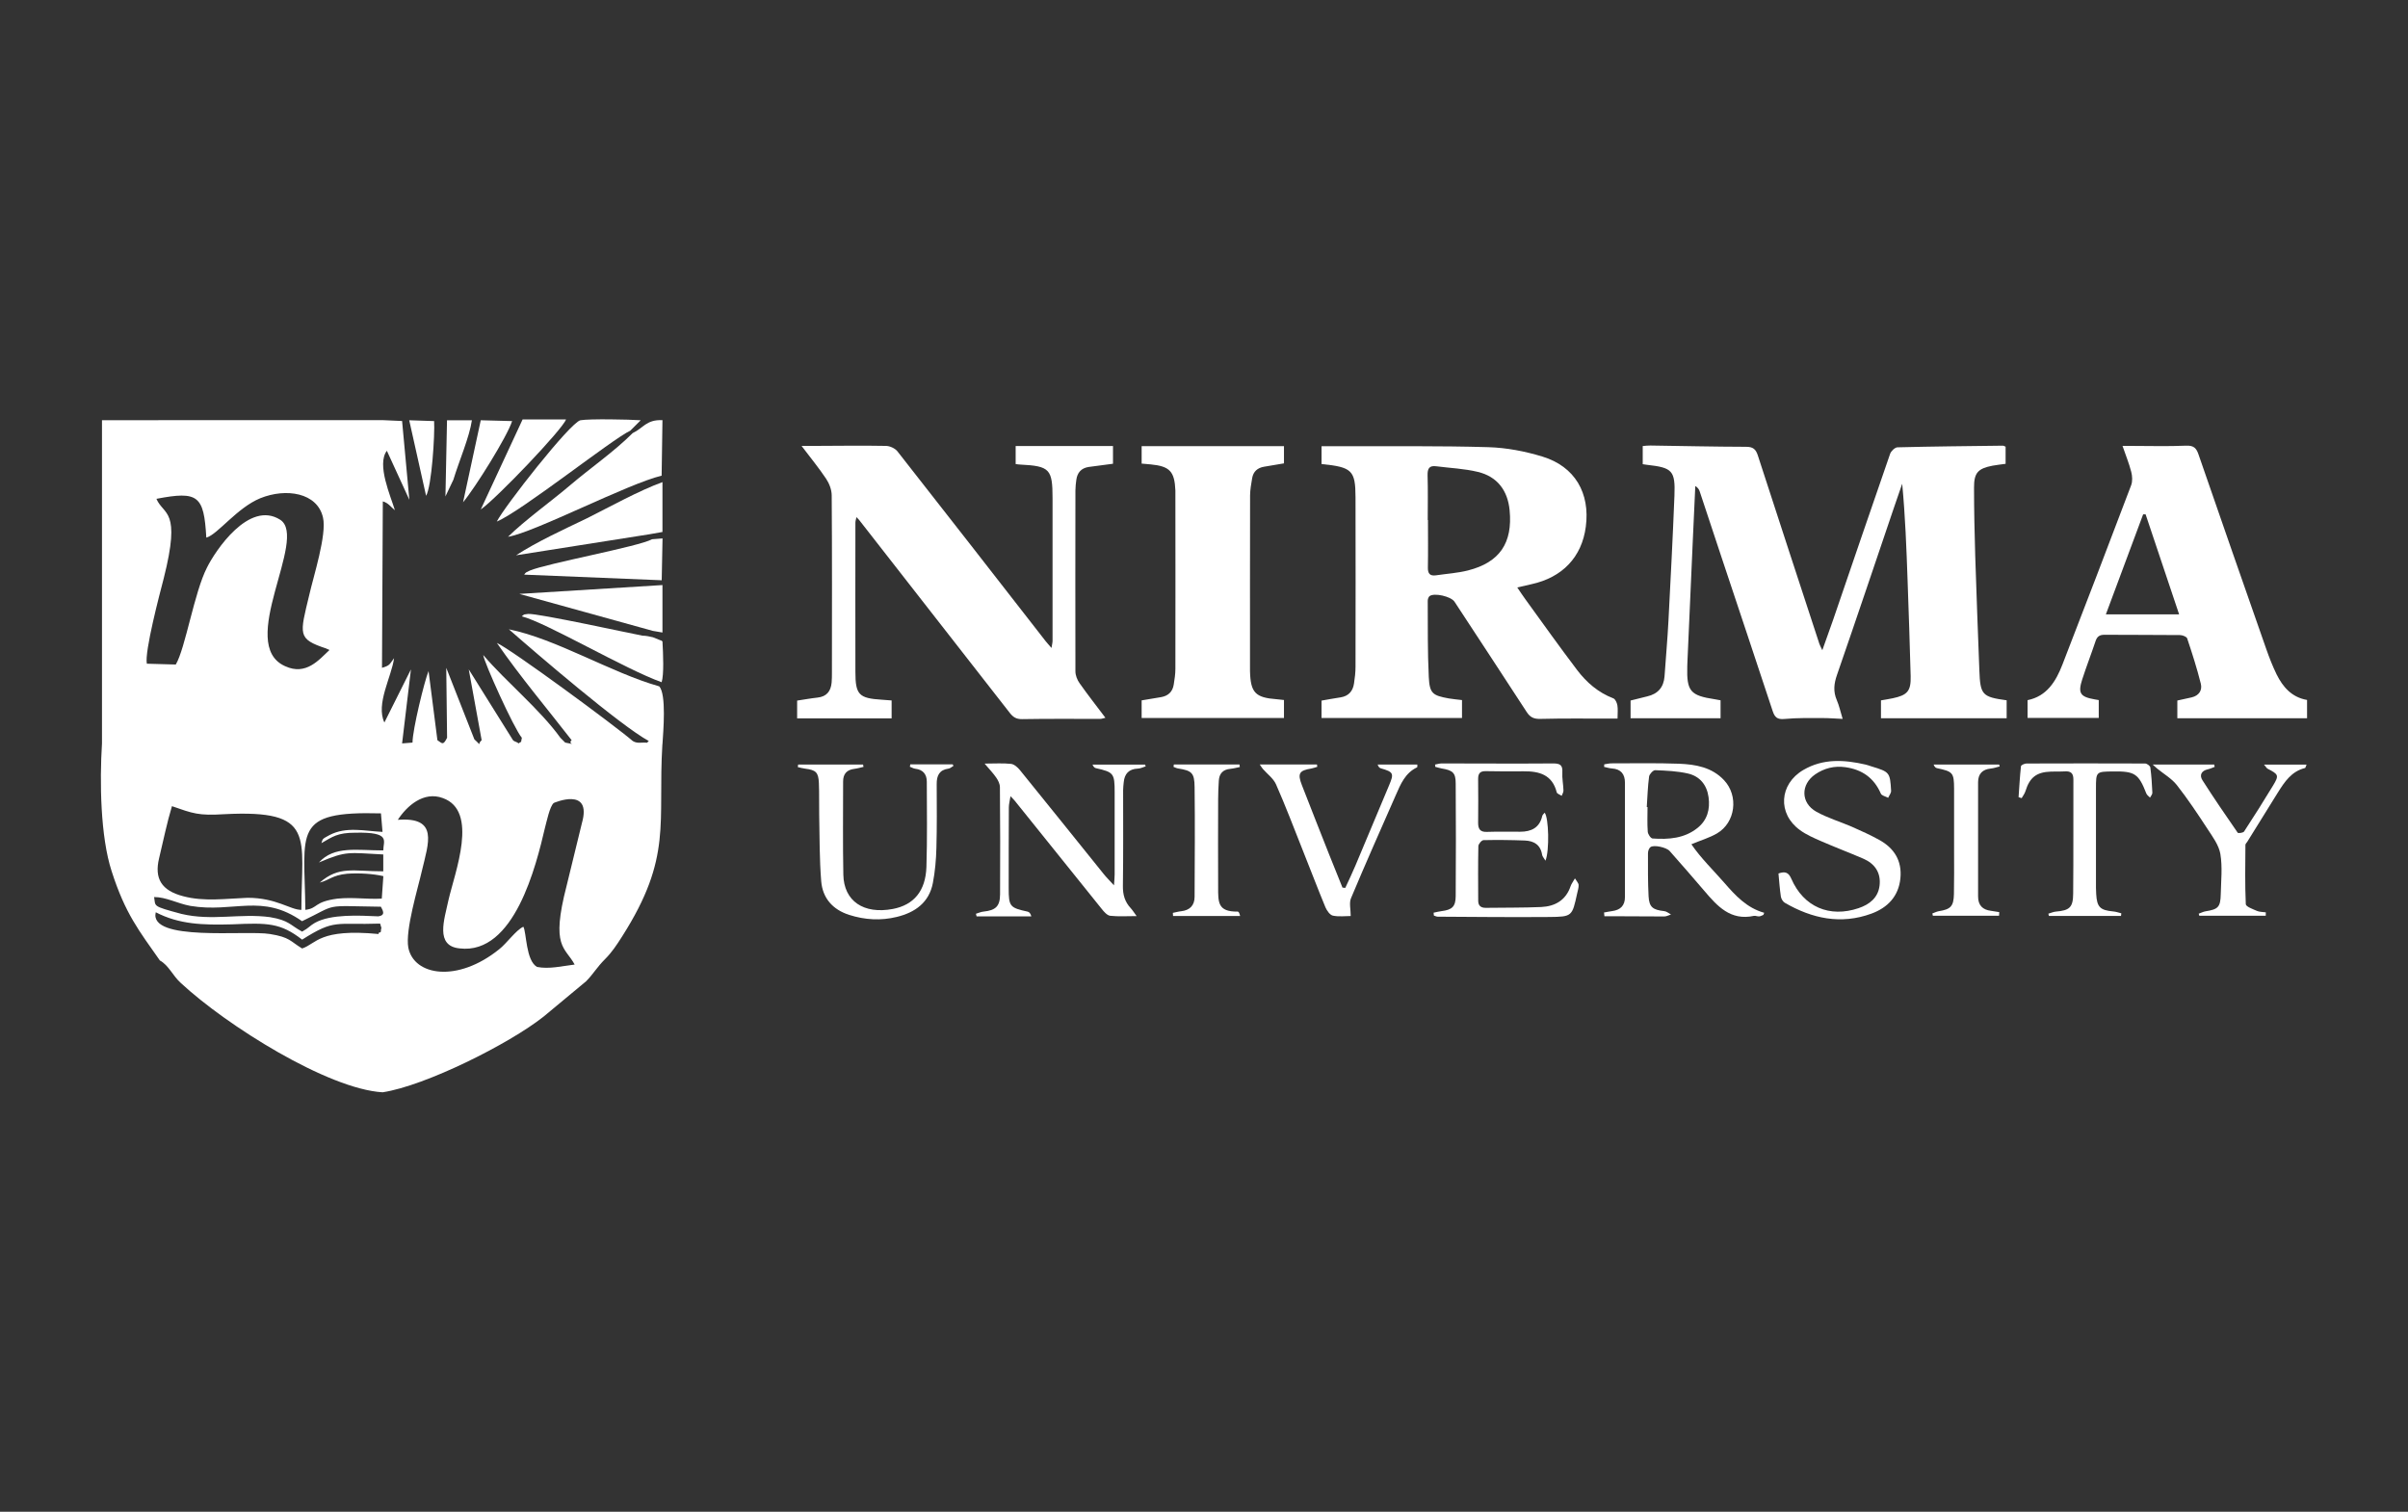 <svg xmlns="http://www.w3.org/2000/svg" viewBox="0 0 321.11 201.62" data-name="Layer 1" id="Layer_1"><rect x="0" y="0" width="321.11" height="201.62" fill="#333333" stroke="none"/><defs><style>      .cls-1, .cls-2 {        fill: #fff;      }      .cls-2 {        fill-rule: evenodd;      }    </style></defs><g><path d="m76.65,128.64c-1.72.21-3.43.64-5.04.32-1.5-.86-1.39-4.61-1.82-5.36-.97.43-2.25,2.25-3.22,3-5.58,4.5-11.37,3.54-12.12-.21-.43-2.36,1.29-7.93,1.82-10.29.86-3.65,2.25-7.18-3.22-6.76,1.18-1.82,3.43-3.86,6-2.9,4.83,1.72,1.61,9.87.75,13.62-.54,2.57-1.82,6.11,1.5,6.43,7.29.86,10.19-11.04,11.37-16.08.21-.75.64-2.9,1.18-3.32,0,0,5.15-2.25,3.75,2.68l-2.04,8.36c-2.14,8.26-.21,8.15,1.07,10.51h0Zm11.69-29.38c.11-1.72.54-6.65-.43-7.72-6.43-1.82-13.73-6.33-20.05-7.61,3.54,3.11,14.9,12.87,18.66,14.9-.43.32.11.21-.64.21-.54,0-.97.11-1.5-.21-2.36-2.04-16.19-12.22-18.12-13.08,3.11,4.5,6.65,8.69,9.97,12.97-.64.54.97.64-.86.32l-.64-.64c-2.79-3.86-7.18-7.4-10.29-11.04.11.97,4.07,9.76,5.15,11.04-.21.86.11.32-.43.75-.21-.21-.54-.21-.75-.43l-5.9-9.44,1.72,9.44c-.64.54.11.86-.97-.11l-3.75-9.54.11,9.33c-.54,1.07-.64.75-1.29.32l-1.18-9.22c-.54,1.29-2.14,7.83-2.14,9.54l-1.39.11,1.18-9.87-3.54,7.08c-1.18-2.47.97-6.11,1.29-8.58-.64.86-.54.97-1.61,1.29l.11-22.2c.75.21,1.07.75,1.61,1.18-.54-1.82-2.47-6.11-1.07-7.93l3,6.54-.97-10.51-2.47-.11H13.6v43.11c-.32,5.15-.21,12.44,1.29,17.05,1.82,5.68,3.65,7.93,6.43,11.9,1.18.64,1.72,2.04,2.79,3,6.11,5.68,19.62,14.15,26.91,14.58,5.68-.86,16.84-6.43,21.45-10.08l5.68-4.72c.97-.97,1.39-1.82,2.57-3,.86-.86,1.5-1.82,2.25-3,6.76-10.62,4.72-15.12,5.36-25.63h0Zm-48.15,22.09c-1.5,0-3.32-1.61-7.18-1.61-2.9.11-5.79.54-8.58-.21-2.9-.75-3.86-2.36-3.22-5.04.54-2.25,1.07-4.83,1.72-6.97,2.79.97,3.54,1.29,6.97,1.07,12.33-.64,10.29,3,10.29,12.76h0Zm10.29,3.22c-7.93-.75-8.26,1.29-10.19,1.93-1.61-.97-1.61-1.5-4.29-1.93-3.22-.54-16.19,1.07-15.23-2.9,3.11,1.61,6.22,1.72,10.19,1.61,4.72-.21,6.43-.21,9.33,2.04,4.4-2.79,4.4-1.93,10.4-2.14.32,1.07.11.32.11.97,0,.11-.11.32-.11.21-.11-.11-.21.11-.21.21h0Zm-.11-2.36c-2.47-.11-6.22-.32-8.36.86-.75.43-.75.64-1.72,1.18-1.61-.86-1.72-1.5-4.29-1.93-3.97-.54-7.72.54-11.8-.43-3.97-1.07-3.43-.97-3.65-2.25,1.61,0,3.11.86,4.83,1.18,5.79.97,9.54-1.72,14.9,2.04,4.93-2.36,2.57-2.04,10.51-1.93.21.43.75,1.18-.43,1.29h0Zm.54-2.36c-2.04.11-3.75-.21-5.9,0-3.22.43-2.57,1.29-4.29,1.5-.11-10.51-1.82-13.19,10.08-12.87l.21,2.47c-2.36-.11-4.83-.75-7.08.43-.97.54-.86.43-1.07,1.07,1.5-.86,2.14-1.39,4.5-1.39,4.83-.11,3.75,1.07,3.75,2.36-3.54,0-6.54-.64-8.58,1.61,3.75-1.61,3.97-1.29,8.58-1.07v2.25c-3.97,0-5.9-.75-8.47,1.5,1.29-.32,1.61-.97,3.65-1.18,1.61-.11,3.43,0,4.83.32l-.21,3h0Zm-23.38-48.15c1.5-.43,4.07-3.97,7.18-5.25,3.43-1.39,7.61-.75,8.36,2.57.54,2.25-1.29,7.93-1.82,10.29-1.29,5.36-1.61,5.9,2.25,7.18.11,0,.21.21.21.11s.21.11.21.11c-1.39,1.29-3.11,3.43-5.9,2.14-6.54-2.9,3.11-17.05-.64-19.52-4.18-2.68-8.69,4.18-9.76,6.33-1.72,3.32-2.9,10.83-4.18,12.97l-3.86-.11c-.32-1.61,1.72-9.33,2.25-11.37,2.36-9.33,0-8.36-.97-10.62,5.58-1.07,6.33-.43,6.65,5.15Z" class="cls-2"></path><path d="m84.37,57.76c-2.47,2.47-5.58,4.61-8.36,6.97-2.25,1.93-6.11,4.72-8.26,6.86,3.43-.54,15.98-7.08,20.48-8.15l.11-7.4c-2.14-.11-2.57,1.07-3.97,1.72Z" class="cls-2"></path><path d="m86.52,71.27l1.82-.32v-6.65c-3.22,1.18-6.86,3.22-10.08,4.83-3.11,1.5-6.65,3.11-9.44,4.93l17.69-2.79Z" class="cls-2"></path><path d="m84.05,57.44l1.39-1.39c-1.5-.11-6.86-.21-8.04,0-1.39.32-10.19,11.58-11.15,13.51,3.32-1.39,15.44-11.04,17.8-12.12Z" class="cls-2"></path><polygon points="87.05 84.14 88.34 84.36 88.34 78.03 69.25 79.21 87.05 84.14" class="cls-2"></polygon><path d="m88.23,91c.32-1.07.21-3.65.11-5.47-.11,0-.21-.21-.21-.11l-1.07-.43c-.43-.11-.97-.21-1.39-.21-1.18-.21-13.94-3-15.23-2.9-.75.11-.43,0-.86.32,3.32.86,13.83,7.08,18.66,8.79Z" class="cls-2"></path><path d="m88.34,71.81l-1.39.11c-1.72.97-14.05,3.22-16.3,4.18-.43.21-.54.21-.75.54l18.34.75.11-5.58Z" class="cls-2"></path><path d="m64.11,67.95c2.14-1.5,10.94-10.72,11.37-12.01h-5.79l-5.58,12.01Z" class="cls-2"></path><path d="m61.75,66.99c1.61-1.93,5.9-8.79,6.54-10.83l-4.18-.11-2.36,10.94Z" class="cls-2"></path><path d="m56.82,66.13c.75-1.29,1.18-8.15,1.07-9.97l-3.32-.11,2.25,10.08Z" class="cls-2"></path><path d="m59.39,66.23l1.07-2.25c.75-2.47,2.14-5.68,2.47-7.93h-3.32l-.21,10.19Z" class="cls-2"></path></g><path d="m267.45,59.55v2.31c-.55.08-1.16.14-1.75.25-1.94.38-2.47.95-2.46,2.93,0,3.05.07,6.09.16,9.14.16,5.07.36,10.15.55,15.22.12,3.28.37,3.55,3.64,4v2.39h-16.76v-2.38c.51-.09,1.04-.17,1.56-.28,1.96-.41,2.45-.96,2.4-2.94-.11-4.26-.26-8.51-.41-12.76-.15-4.28-.31-8.57-.72-12.91-.36,1.03-.72,2.07-1.07,3.1-2.53,7.46-5.04,14.93-7.62,22.38-.41,1.17-.53,2.22-.03,3.38.32.74.49,1.55.78,2.5-.95-.04-1.78-.11-2.61-.11-1.72,0-3.45-.04-5.15.12-.96.09-1.29-.22-1.57-1.05-2.27-6.89-4.58-13.77-6.87-20.66-.96-2.89-1.91-5.78-2.87-8.66-.09-.26-.25-.5-.58-.7-.11,2.48-.23,4.95-.34,7.43-.24,5.34-.47,10.69-.71,16.03,0,.2-.01.39-.02.59-.09,3.34.4,3.9,3.73,4.4.23.03.45.08.71.13v2.39h-12v-2.36c.71-.18,1.46-.37,2.21-.55,1.44-.33,2.21-1.22,2.32-2.69.17-2.45.39-4.9.52-7.36.29-5.58.58-11.15.8-16.73.13-3.33-.29-3.73-3.61-4.1-.19-.02-.38-.05-.62-.09v-2.42c.34-.03.68-.08,1.02-.07,4.26.06,8.52.16,12.77.17.92,0,1.29.32,1.56,1.15,2.72,8.39,5.47,16.76,8.21,25.14.07.2.18.39.39.84.54-1.52,1-2.78,1.44-4.05,2.53-7.38,5.04-14.77,7.6-22.14.13-.37.64-.86.98-.87,4.69-.12,9.37-.16,14.06-.22.1,0,.21.08.37.14Z" class="cls-1"></path><path d="m194.96,93.39v2.37h-18.73v-2.32c.8-.14,1.66-.3,2.53-.43,1.08-.17,1.65-.83,1.8-1.86.11-.73.2-1.47.2-2.21.01-7.54.02-15.07,0-22.61-.01-3.61-.47-4.03-4.53-4.44v-2.38c.91,0,1.8,0,2.68,0,6.52.02,13.05-.06,19.56.13,2.43.07,4.91.55,7.23,1.26,4.31,1.32,6.36,4.86,5.77,9.35-.53,4.05-3.12,6.77-7.27,7.67-.57.12-1.13.26-1.87.43.39.58.72,1.08,1.07,1.56,2.29,3.16,4.55,6.34,6.91,9.45,1.26,1.66,2.82,3.01,4.83,3.78.27.1.48.59.54.93.09.53.02,1.08.02,1.77-.39,0-.72,0-1.06,0-3.08,0-6.17-.04-9.25.04-.87.02-1.36-.23-1.81-.93-3.19-4.91-6.41-9.8-9.62-14.7-.46-.7-2.71-1.23-3.33-.74-.15.12-.24.41-.24.61.02,3.4-.03,6.79.14,10.18.11,2.19.51,2.46,2.67,2.85.57.1,1.14.14,1.76.22Zm-4.57-24.03s.02,0,.03,0c0,2.11.03,4.21-.01,6.32-.02.81.26,1.17,1.09,1.05,1.42-.21,2.88-.3,4.26-.65,4.22-1.07,5.97-3.66,5.55-8.02-.25-2.64-1.65-4.5-4.23-5.12-1.8-.44-3.69-.51-5.54-.75-.96-.13-1.19.31-1.17,1.21.06,1.99.02,3.98.02,5.97Z" class="cls-1"></path><path d="m106.92,59.47c.74,0,1.23,0,1.72,0,3.16-.01,6.33-.06,9.49,0,.52,0,1.22.32,1.54.72,6.61,8.41,13.17,16.86,19.75,25.3.21.27.44.51.8.93.07-.47.14-.71.14-.96,0-6.33,0-12.66,0-18.98,0-3.92-.36-4.32-4.3-4.52-.15,0-.31-.03-.62-.07v-2.4h12.98v2.36c-1.1.15-2.18.28-3.25.43-.98.15-1.51.75-1.64,1.72-.06.46-.12.93-.12,1.4-.01,8.05-.02,16.09,0,24.14,0,.53.24,1.14.56,1.59,1.08,1.53,2.23,3,3.44,4.6-.3.07-.5.15-.7.15-3.47,0-6.95-.03-10.42.03-.79.01-1.2-.28-1.64-.84-6.67-8.56-13.35-17.12-20.04-25.67-.09-.12-.21-.23-.4-.43-.06.31-.14.52-.14.73,0,6.64-.02,13.28,0,19.92,0,3.04.48,3.51,3.5,3.7.42.03.84.06,1.33.1v2.39h-12.6v-2.37c.89-.13,1.79-.3,2.71-.4,1.23-.13,1.78-.85,1.89-2,.04-.47.04-.94.04-1.4,0-7.85.03-15.7-.03-23.56,0-.75-.32-1.59-.74-2.22-.96-1.44-2.07-2.79-3.25-4.35Z" class="cls-1"></path><path d="m307.65,93.35v2.44h-17.3v-2.36c.64-.14,1.27-.28,1.91-.42.98-.23,1.44-.95,1.22-1.83-.51-2.04-1.15-4.04-1.82-6.04-.08-.23-.63-.44-.96-.44-3.36-.04-6.72-.01-10.08-.04-.67,0-.98.26-1.18.86-.57,1.7-1.22,3.38-1.77,5.08-.6,1.86-.28,2.34,1.68,2.68.15.03.3.05.52.09v2.38h-9.49v-2.37c2.56-.52,3.77-2.49,4.64-4.73,3.09-7.96,6.14-15.94,9.17-23.93.2-.53.16-1.23.01-1.8-.29-1.12-.73-2.19-1.16-3.45.42,0,.71,0,1,0,2.5,0,5,.08,7.49-.03,1-.04,1.35.32,1.64,1.16,2.99,8.66,6.01,17.32,9.04,25.97.4,1.14.84,2.27,1.37,3.36.84,1.7,2.03,3.07,4.05,3.42Zm-21.53-24.75c-.11,0-.22,0-.33,0-1.65,4.42-3.29,8.84-4.97,13.34h9.77c-1.52-4.53-3-8.93-4.47-13.34Z" class="cls-1"></path><path d="m152.24,61.87v-2.37h18.98v2.3c-.87.15-1.77.29-2.67.45-.86.15-1.42.64-1.57,1.51-.13.77-.27,1.54-.28,2.31-.02,7.65-.01,15.31-.01,22.96,0,.16,0,.31,0,.47.07,2.89.71,3.55,3.59,3.76.3.02.61.07.94.1v2.4h-18.98v-2.35c.84-.14,1.71-.28,2.58-.43.95-.16,1.55-.71,1.7-1.68.11-.69.22-1.39.22-2.09.02-7.77,0-15.54,0-23.32,0-.16,0-.31,0-.47-.11-2.55-.75-3.23-3.27-3.48-.42-.04-.83-.07-1.24-.11Z" class="cls-1"></path><path d="m213.86,121.71c.38-.07.76-.15,1.14-.2,1.09-.15,1.69-.73,1.69-1.87,0-5.08,0-10.16,0-15.24,0-1.15-.53-1.83-1.74-1.91-.35-.02-.7-.14-1.04-.21,0-.11.01-.23.02-.34.32-.04.63-.13.95-.13,3.01,0,6.02-.06,9.03.05,2.2.09,4.37.46,6,2.2,1.96,2.09,1.53,5.64-.94,7.09-.99.58-2.13.91-3.42,1.45,1.27,1.87,2.91,3.44,4.39,5.14,1.47,1.69,2.99,3.35,5.32,4l-.11.28c-.19.07-.37.19-.57.2-.23.02-.48-.11-.69-.07-3.12.68-4.88-1.29-6.63-3.35-1.51-1.79-3.07-3.54-4.61-5.3-.42-.48-2.12-.87-2.57-.51-.2.16-.32.53-.32.81,0,1.91-.02,3.83.08,5.73.08,1.47.57,1.82,2.09,1.99.31.03.6.29.9.45-.3.09-.6.26-.89.26-2.3,0-4.61-.01-6.91-.03-.36,0-.72,0-1.08,0-.02-.17-.03-.34-.05-.52Zm5.75-14.07h.09c0,1.1-.05,2.19.03,3.28.02.33.39.89.64.91,2.13.15,4.25,0,6-1.41,1.3-1.04,1.69-2.48,1.47-4.09-.22-1.64-1.16-2.79-2.73-3.16-1.42-.33-2.92-.39-4.39-.45-.27-.01-.76.52-.81.84-.18,1.35-.22,2.71-.31,4.07Z" class="cls-1"></path><path d="m131.32,101.84c1.36,0,2.44-.08,3.51.04.42.05.88.46,1.18.83,3.74,4.61,7.45,9.24,11.17,13.86.35.44.75.83,1.37,1.51.05-.72.09-1.08.09-1.44,0-3.67,0-7.34,0-11.01,0-2.48-.14-2.65-2.5-3.18-.17-.04-.32-.16-.45-.47h7.01c.03.08.05.15.08.23-.35.11-.7.29-1.05.3-1.19.05-1.77.68-1.88,1.82-.03.35-.08.7-.08,1.05,0,4.26.03,8.51-.03,12.77-.02,1.17.26,2.14,1.05,2.98.23.25.41.55.78,1.05-1.31,0-2.43.08-3.52-.04-.41-.05-.83-.53-1.13-.91-3.87-4.8-7.73-9.61-11.59-14.42-.11-.14-.25-.27-.58-.62-.1.65-.22,1.07-.22,1.49-.02,3.59-.02,7.19-.02,10.78,0,2.44.15,2.61,2.54,3.13.21.05.38.25.48.63h-7.3c-.03-.12-.06-.23-.09-.35.34-.1.67-.26,1.02-.29,1.61-.17,2.19-.7,2.2-2.3.03-4.76.02-9.53-.02-14.29,0-.43-.23-.9-.48-1.26-.39-.58-.88-1.08-1.53-1.85Z" class="cls-1"></path><path d="m191.21,121.72c.34-.07.67-.16,1.01-.2,1.43-.18,1.89-.6,1.9-2.01.03-5,.04-10,0-15,0-1.45-.38-1.77-1.88-2.02-.29-.05-.57-.15-.85-.22,0-.1-.01-.2-.02-.3.29-.05.58-.15.87-.15,4.96,0,9.92.04,14.88,0,.9,0,1.28.21,1.22,1.17-.05.81.13,1.63.15,2.45,0,.23-.15.47-.24.7-.23-.16-.61-.27-.66-.47-.59-2.34-2.32-2.82-4.4-2.8-1.68.01-3.36.02-5.04-.02-.78-.02-1.04.3-1.04,1.04.02,1.95.02,3.91,0,5.86,0,.8.26,1.23,1.15,1.2,1.48-.05,2.97-.02,4.45-.02,1.48,0,2.59-.52,2.95-2.1.04-.16.2-.29.32-.44.55.65.66,5.07.11,6.4-.2-.35-.42-.56-.45-.8-.21-1.33-1.1-1.84-2.3-1.89-1.83-.07-3.67-.09-5.51-.05-.25,0-.69.52-.69.81-.05,2.42-.03,4.84-.02,7.26,0,.68.35.97,1.03.96,2.46-.04,4.92,0,7.38-.11,1.85-.09,3.29-.91,3.92-2.8.1-.29.3-.54.57-1.02.23.39.48.63.49.88.02.38-.12.76-.2,1.15-.66,3.03-.66,3.09-3.71,3.12-4.96.04-9.92-.01-14.88-.04-.17,0-.34-.1-.51-.15-.01-.13-.03-.26-.04-.39Z" class="cls-1"></path><path d="m237.15,116.5c.91-.32,1.36-.15,1.73.71,1.63,3.74,5.09,5.23,8.97,3.91,1.45-.49,2.59-1.38,2.79-2.99.21-1.72-.61-2.94-2.19-3.62-1.86-.8-3.76-1.52-5.62-2.33-.96-.42-1.95-.85-2.79-1.46-3.03-2.18-2.79-6.14.44-8.03,2.65-1.55,5.45-1.37,8.29-.72.27.06.52.16.78.24,2.43.74,2.49.79,2.63,3.25.02.3-.25.62-.39.94-.34-.18-.86-.28-.98-.56-.91-2.1-2.51-3.21-4.73-3.52-1.47-.21-2.82.14-4.01.95-1.97,1.35-1.95,3.82.14,4.99,1.49.83,3.16,1.32,4.73,2,1.25.55,2.49,1.11,3.68,1.77,1.98,1.1,3.03,2.78,2.8,5.11-.24,2.42-1.72,3.92-3.86,4.71-4.07,1.49-7.91.67-11.56-1.45-.25-.15-.48-.53-.52-.83-.15-1-.22-2.01-.32-3.08Z" class="cls-1"></path><path d="m121.36,101.94h5.68c.04.07.07.13.11.2-.22.13-.43.34-.66.37-1.23.17-1.59.93-1.58,2.06.01,2.85.04,5.7-.04,8.55-.04,1.55-.18,3.12-.47,4.64-.5,2.62-2.38,3.94-4.81,4.53-2.13.52-4.25.4-6.35-.27-2.21-.71-3.54-2.24-3.73-4.48-.24-2.95-.21-5.92-.27-8.88-.03-1.4.02-2.81-.04-4.21-.06-1.45-.4-1.75-1.81-1.93-.34-.04-.67-.14-1-.21l.04-.34h8.66c.02.1.04.2.06.31-.4.09-.8.21-1.2.26-1.03.12-1.53.68-1.52,1.71,0,4.14-.05,8.27.03,12.41.07,3.53,2.71,5.3,6.6,4.57,2.78-.53,4.37-2.37,4.48-5.61.12-3.78.06-7.57.05-11.36,0-.99-.5-1.61-1.53-1.73-.25-.03-.49-.18-.73-.27l.06-.31Z" class="cls-1"></path><path d="m179.4,118.41c.46-1,.94-1.99,1.36-3,1.5-3.56,2.98-7.13,4.48-10.68.67-1.58.59-1.77-1.11-2.26-.16-.05-.31-.17-.42-.5h5.29c0,.15.02.35-.03.37-1.59.75-2.2,2.25-2.84,3.71-2.01,4.57-4.04,9.13-5.97,13.74-.27.63-.04,1.48-.04,2.38-.72,0-1.58.12-2.38-.05-.4-.09-.8-.67-.99-1.11-1.06-2.56-2.04-5.15-3.07-7.72-1.15-2.9-2.26-5.82-3.52-8.68-.35-.79-1.16-1.37-1.75-2.05-.12-.13-.2-.29-.42-.6h7.63c.01.1.03.21.04.31-.27.08-.53.18-.8.23-1.61.26-1.86.66-1.25,2.22,1.2,3.09,2.42,6.17,3.64,9.26.58,1.47,1.18,2.93,1.77,4.4.12.01.24.03.36.04Z" class="cls-1"></path><path d="m302.13,122.13h-8.85c-.03-.09-.05-.18-.08-.27.31-.11.61-.27.92-.32,1.67-.26,1.98-.56,2.02-2.26.04-1.8.24-3.63-.05-5.38-.2-1.18-1.03-2.3-1.72-3.35-1.3-1.99-2.62-3.98-4.09-5.85-.69-.87-1.73-1.47-2.61-2.19-.14-.11-.27-.23-.61-.54h8.21c.02.1.04.2.06.31-.3.11-.59.25-.9.32-.88.19-1.16.79-.73,1.46,1.51,2.37,3.1,4.69,4.7,7,.07.1.73.02.85-.16,1.32-2.02,2.62-4.07,3.87-6.14.81-1.34.74-1.48-.72-2.23-.14-.07-.23-.26-.49-.55h5.67c-.11.26-.14.44-.2.45-1.81.44-2.73,1.85-3.63,3.28-1.36,2.19-2.72,4.38-4.08,6.57-.08.13-.24.26-.24.4-.02,2.64-.07,5.28.05,7.91.01.33.94.66,1.49.9.35.15.78.13,1.18.19,0,.16,0,.31-.01.47Z" class="cls-1"></path><path d="m269.18,106.3c.1-1.37.17-2.75.32-4.11.02-.15.48-.36.73-.36,5.27-.02,10.55-.02,15.82,0,.25,0,.67.31.7.53.15,1.12.22,2.25.27,3.38,0,.21-.2.43-.31.64-.17-.18-.4-.33-.49-.54-1.03-2.64-1.53-2.99-4.42-2.95-2.29.02-2.3.02-2.3,2.28,0,4.41,0,8.82,0,13.24,0,.27.01.55.03.82.1,1.75.52,2.17,2.26,2.33.37.03.73.16,1.09.25-.01.12-.03.23-.04.35h-9.61c-.03-.1-.05-.2-.08-.3.34-.1.67-.25,1.01-.28,1.81-.15,2.29-.55,2.3-2.39.05-5.08.01-10.15.03-15.23,0-.81-.32-1.13-1.12-1.08-.62.04-1.25,0-1.87.03-1.93.06-2.84.78-3.4,2.6-.1.33-.33.63-.51.94-.14-.04-.27-.09-.41-.13Z" class="cls-1"></path><path d="m266.55,122.13h-8.8l-.07-.3c.28-.1.56-.25.85-.3,1.6-.26,1.99-.64,2.03-2.29.04-1.87.02-3.75.02-5.62,0-2.81,0-5.62,0-8.43-.01-2.14-.16-2.29-2.28-2.74-.17-.04-.32-.15-.45-.48h8.74l.07.25c-.39.1-.78.24-1.18.28-1.12.11-1.7.71-1.7,1.83,0,5.07.01,10.15,0,15.22,0,1.2.6,1.79,1.74,1.93.36.05.72.12,1.08.17,0,.15-.02.3-.02.46Z" class="cls-1"></path><path d="m156.54,101.96h8.75c.01.11.03.22.04.34-.42.08-.84.2-1.26.24-.98.09-1.48.62-1.54,1.58-.05.82-.09,1.64-.09,2.46-.01,3.9-.02,7.81,0,11.71,0,2.04-.07,3.33,2.61,3.29.11,0,.23.16.32.59-.97,0-1.95,0-2.92,0-1.02,0-2.03,0-3.05,0-.99,0-1.98,0-2.97,0,0-.14-.02-.28-.03-.42.37-.07.74-.18,1.12-.22,1.16-.13,1.78-.79,1.78-1.93.02-4.88.06-9.76,0-14.64-.02-1.89-.38-2.18-2.2-2.47-.21-.03-.41-.14-.61-.21.01-.1.02-.2.04-.31Z" class="cls-1"></path></svg>